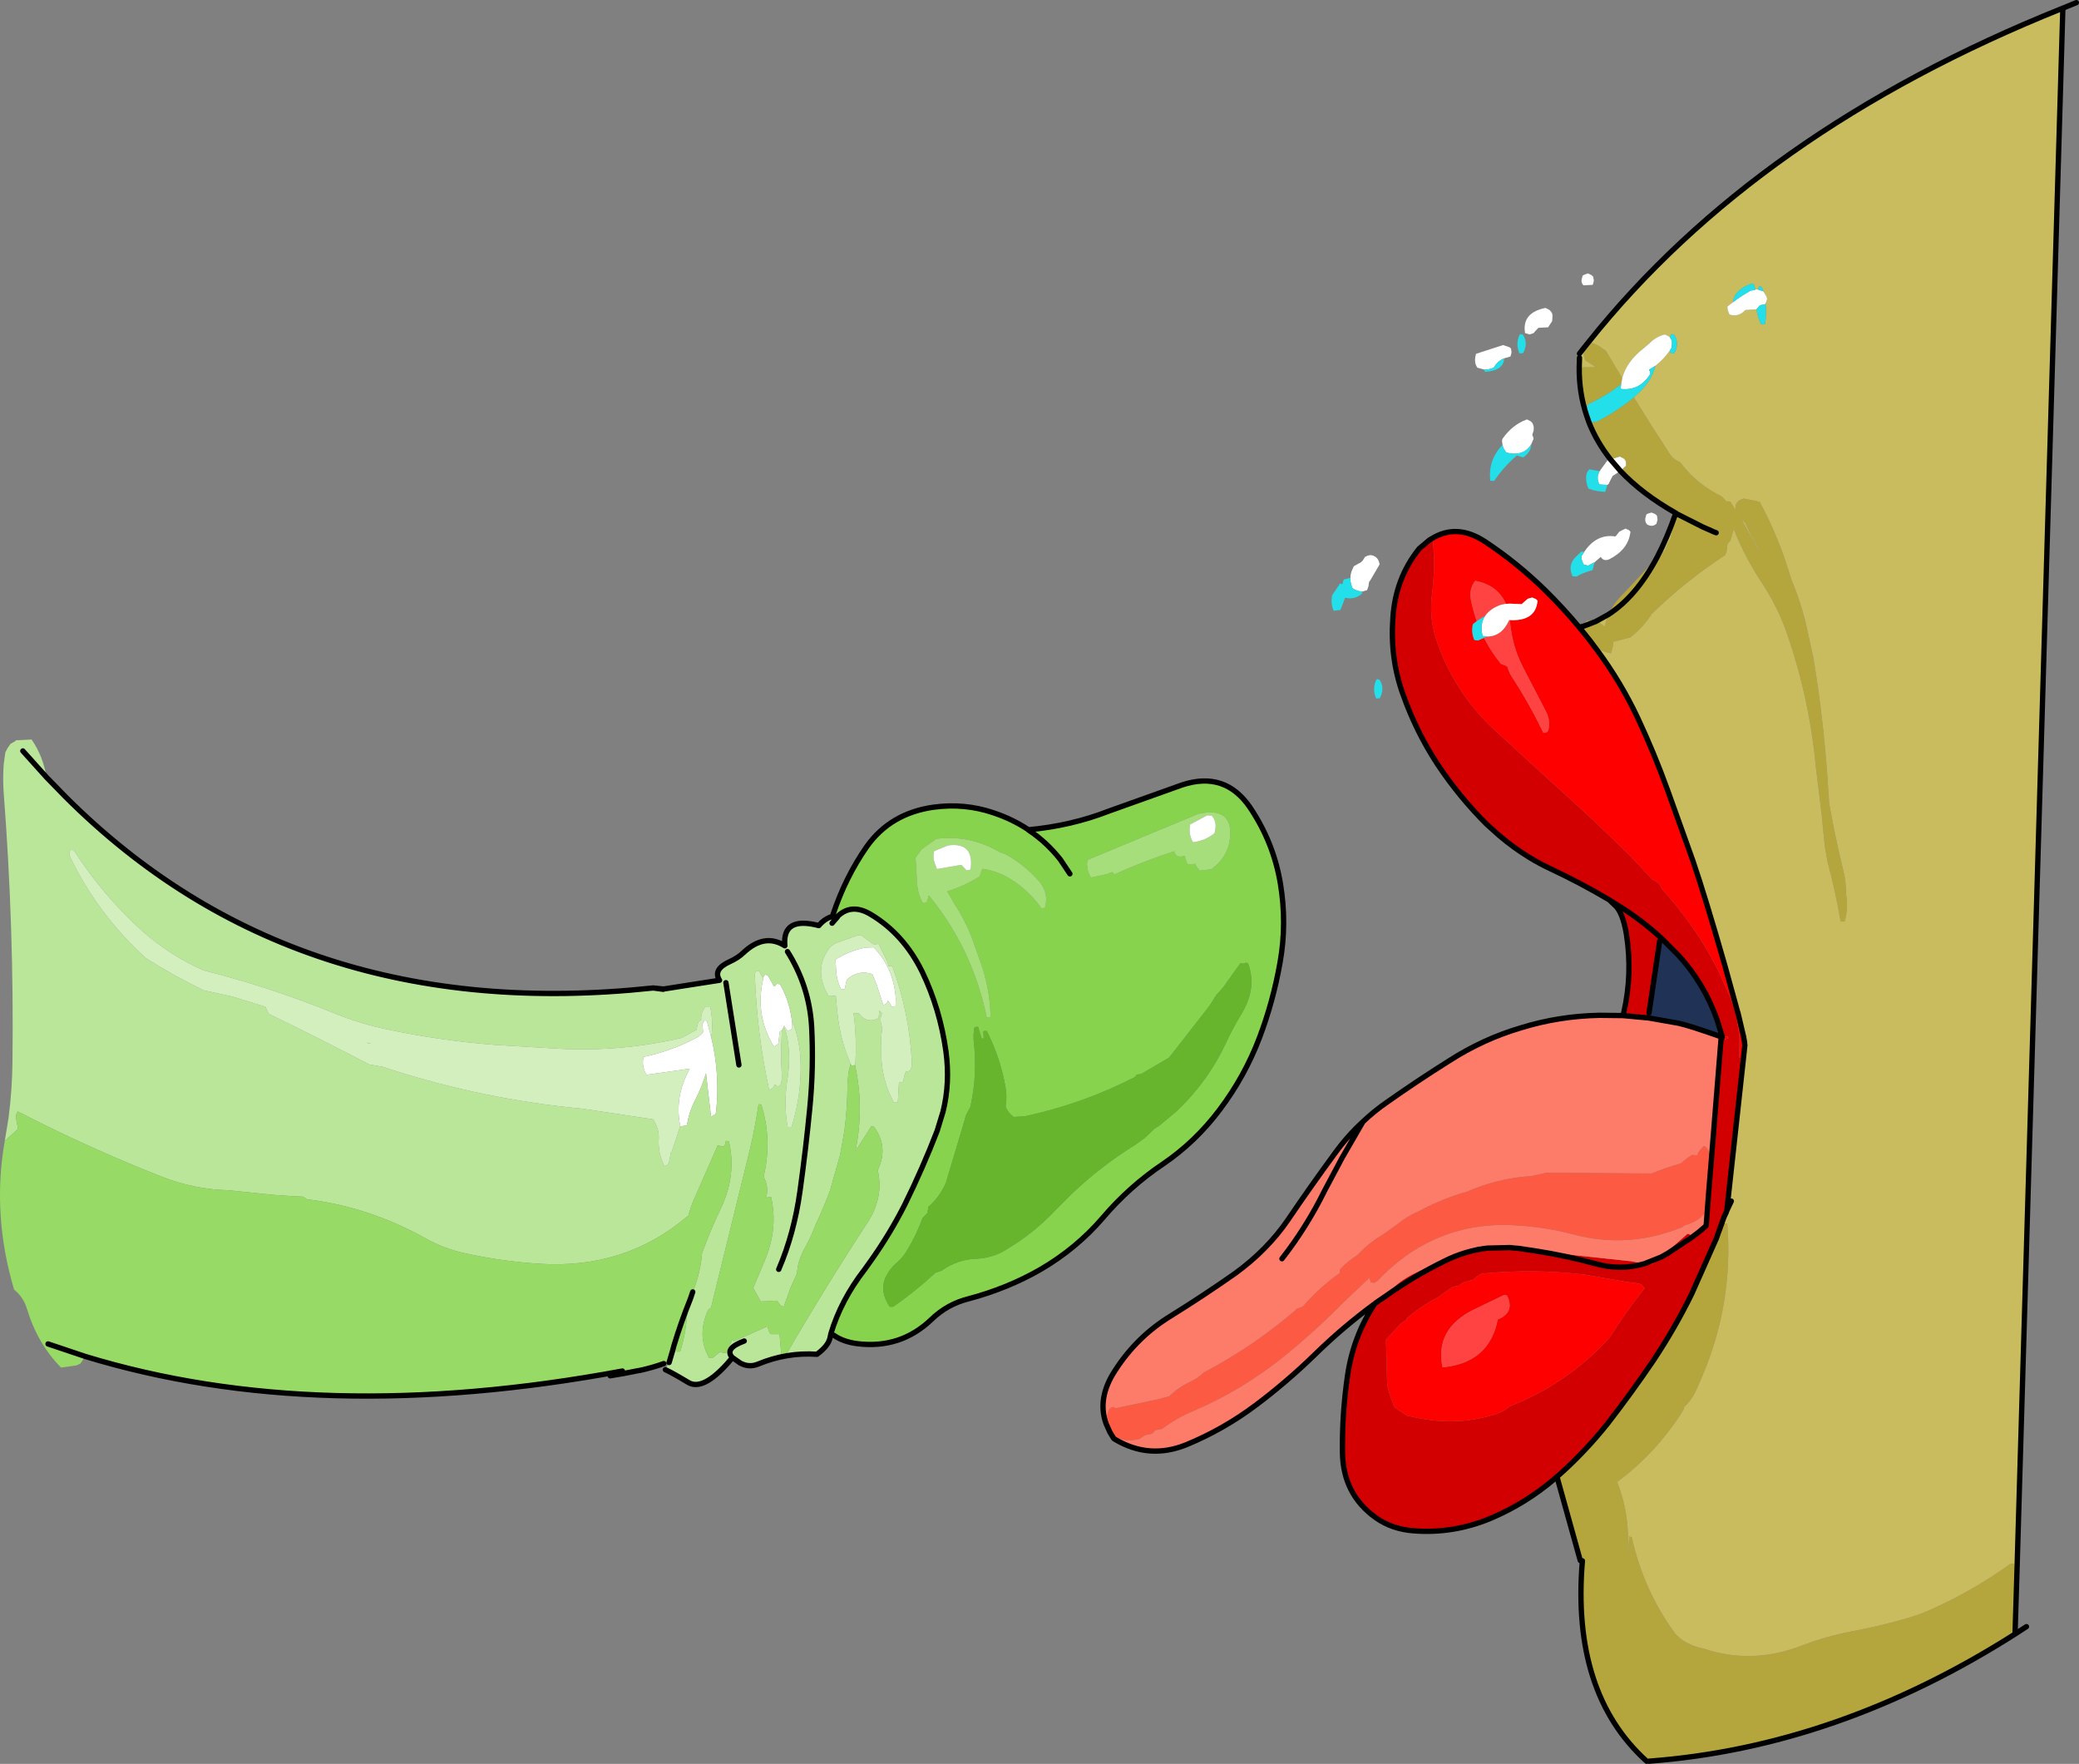 <?xml version="1.0" encoding="UTF-8" standalone="no"?>
<svg xmlns:xlink="http://www.w3.org/1999/xlink" height="332.25px" width="391.65px" xmlns="http://www.w3.org/2000/svg">
  <rect width="100%" height="100%" fill="#808080" stroke="none"/>
  <g transform="matrix(1.0, 0.0, 0.0, 1.0, 184.65, 176.8)">
    <path d="M113.8 -111.35 L113.85 -111.9 114.1 -112.15 114.15 -112.2 114.2 -112.3 114.25 -112.4 114.6 -112.35 Q116.05 -112.1 117.25 -111.15 L117.85 -110.75 120.95 -105.55 120.75 -104.45 Q117.95 -102.2 114.5 -100.65 L114.35 -100.25 Q114.1 -99.35 114.25 -98.5 112.8 -102.8 112.85 -107.6 L116.0 -107.65 114.0 -108.9 113.7 -110.0 113.8 -111.35 114.6 -112.35 113.8 -111.35 M123.15 -101.95 Q126.5 -96.5 130.0 -91.15 130.65 -90.2 131.85 -89.75 134.95 -85.6 139.75 -83.25 L140.65 -82.25 140.75 -82.4 141.35 -82.25 142.25 -80.8 142.3 -81.4 142.35 -81.75 142.55 -82.1 Q143.0 -82.7 143.75 -82.8 L143.75 -82.9 146.1 -82.45 146.85 -82.25 Q150.6 -75.3 152.75 -67.8 154.4 -63.9 155.45 -59.75 L156.95 -52.95 Q159.05 -40.35 159.8 -27.5 L159.95 -25.35 Q161.1 -18.95 162.65 -12.6 163.15 -10.5 163.1 -8.5 163.6 -5.85 162.85 -3.25 L162.75 -3.2 162.1 -3.25 Q161.1 -9.0 159.6 -14.6 L159.1 -17.5 158.55 -23.1 157.45 -32.15 Q156.25 -45.0 152.1 -57.15 150.35 -62.3 147.3 -66.95 144.05 -71.85 141.95 -77.15 L141.35 -75.0 141.1 -74.7 140.8 -74.45 140.6 -72.9 140.35 -72.25 Q132.95 -67.4 126.55 -61.2 125.0 -58.75 122.5 -56.75 L119.25 -55.9 119.2 -55.15 118.85 -53.75 Q117.05 -54.05 116.05 -54.85 115.45 -55.35 115.15 -56.05 L114.9 -56.1 114.1 -56.25 113.7 -57.4 113.7 -57.6 Q113.6 -58.35 113.8 -58.9 L114.25 -59.9 116.0 -59.75 116.35 -59.75 117.7 -58.75 Q117.85 -59.95 118.35 -61.05 119.3 -63.2 121.35 -65.15 L124.9 -68.95 127.45 -71.7 129.0 -73.15 Q129.35 -74.35 130.05 -75.35 130.5 -77.7 131.25 -80.0 L131.25 -80.05 131.55 -80.6 131.05 -80.15 Q124.7 -83.75 120.6 -88.1 L121.65 -89.05 121.65 -89.75 121.5 -90.15 121.2 -90.45 120.5 -90.8 118.75 -90.25 Q116.15 -93.55 114.7 -97.2 L116.2 -97.4 Q119.9 -99.3 123.15 -101.95 M143.7 -78.75 L143.55 -78.75 146.8 -72.95 146.5 -73.7 Q145.15 -76.0 144.1 -78.3 L143.7 -78.75 M138.65 -76.45 Q138.3 -76.6 138.0 -76.7 L137.7 -76.85 136.1 -77.55 131.25 -80.0 136.1 -77.55 137.7 -76.85 138.0 -76.7 Q138.3 -76.6 138.65 -76.45 M113.8 -58.9 L114.6 -59.2 116.0 -59.75 114.6 -59.2 113.8 -58.9 M114.9 -56.1 L113.7 -57.6 114.9 -56.1 M118.35 -61.05 Q123.55 -64.4 127.45 -71.7 123.55 -64.4 118.35 -61.05 M140.2 53.7 L140.25 53.6 140.75 53.75 Q141.9 68.55 136.05 82.4 L134.8 85.25 Q134.0 86.95 132.6 88.25 L132.55 88.6 132.35 89.0 Q127.25 97.0 120.0 102.35 122.45 108.6 122.0 115.6 L122.1 115.6 122.25 112.6 122.75 112.75 Q124.95 122.75 130.95 130.95 L131.95 131.9 Q133.95 133.3 136.35 133.75 145.4 136.8 154.85 133.15 159.4 131.4 164.15 130.5 168.95 129.6 173.6 128.3 177.0 127.4 180.15 125.9 187.6 122.45 194.1 117.75 L194.25 117.7 194.75 117.75 Q195.1 118.8 195.05 119.7 L195.3 119.7 194.95 131.0 Q161.45 152.3 125.95 154.95 L125.55 154.95 Q111.35 142.1 113.45 117.2 L113.05 117.15 108.65 101.35 108.8 101.25 Q113.9 96.75 118.2 91.35 122.7 85.55 126.8 79.5 130.95 73.25 134.05 66.9 L138.7 56.45 138.75 56.35 139.25 55.75 139.7 55.1 140.2 53.7" fill="#b4a53d" fill-rule="evenodd" stroke="none"/>
    <path d="M114.6 -112.35 Q146.35 -152.15 203.8 -175.2 L203.95 -175.0 195.3 119.7 195.05 119.7 Q195.1 118.8 194.75 117.75 L194.25 117.7 194.1 117.75 Q187.6 122.45 180.15 125.9 177.0 127.4 173.6 128.3 168.95 129.6 164.15 130.5 159.4 131.4 154.85 133.15 145.4 136.8 136.35 133.75 133.95 133.3 131.95 131.9 L130.95 130.95 Q124.95 122.75 122.75 112.75 L122.25 112.6 122.1 115.6 122.0 115.6 Q122.45 108.6 120.0 102.35 127.25 97.0 132.35 89.0 L132.55 88.6 132.6 88.25 Q134.0 86.95 134.8 85.25 L136.05 82.4 Q141.9 68.55 140.75 53.75 L140.25 53.6 140.2 53.7 140.15 52.4 140.55 51.55 140.65 51.25 143.8 22.45 144.05 20.1 144.0 19.7 144.0 19.55 143.8 18.4 143.75 18.2 142.75 13.95 142.7 13.85 140.25 4.95 Q136.6 -7.8 134.25 -14.7 L129.5 -27.95 Q126.95 -35.0 123.85 -41.6 120.75 -48.2 116.25 -54.3 L116.05 -54.85 Q117.05 -54.05 118.85 -53.75 L119.2 -55.15 119.25 -55.9 122.5 -56.75 Q125.0 -58.75 126.55 -61.2 132.95 -67.4 140.35 -72.25 L140.6 -72.9 140.8 -74.45 141.1 -74.7 141.35 -75.0 141.95 -77.15 Q144.05 -71.85 147.3 -66.95 150.35 -62.3 152.1 -57.15 156.25 -45.0 157.45 -32.15 L158.55 -23.1 159.1 -17.5 159.6 -14.6 Q161.1 -9.0 162.1 -3.25 L162.75 -3.2 162.85 -3.25 Q163.6 -5.85 163.1 -8.5 163.15 -10.5 162.65 -12.6 161.1 -18.95 159.95 -25.35 L159.8 -27.5 Q159.05 -40.35 156.95 -52.95 L155.45 -59.75 Q154.4 -63.9 152.75 -67.8 150.6 -75.3 146.85 -82.25 L146.1 -82.45 143.75 -82.9 143.75 -82.8 Q143.0 -82.7 142.55 -82.1 L142.35 -81.75 142.3 -81.4 142.25 -80.8 141.35 -82.25 140.75 -82.4 140.65 -82.25 139.75 -83.25 Q134.95 -85.6 131.85 -89.75 130.65 -90.2 130.0 -91.15 126.5 -96.5 123.15 -101.95 L123.5 -102.3 Q126.5 -104.85 127.2 -107.9 128.75 -109.1 129.9 -110.75 L130.1 -110.25 130.7 -110.25 130.85 -110.4 131.0 -110.75 Q131.65 -112.35 130.75 -113.75 L130.25 -113.9 130.05 -113.6 129.95 -113.25 129.7 -113.45 129.0 -113.8 Q127.35 -113.45 126.0 -112.05 L125.0 -111.2 Q121.75 -108.7 120.95 -105.55 L117.85 -110.75 117.25 -111.15 Q116.05 -112.1 114.6 -112.35 M141.5 49.45 L140.65 51.25 141.5 49.45 M112.9 -110.2 L113.8 -111.35 113.7 -110.0 114.0 -108.9 116.0 -107.65 112.85 -107.6 112.9 -109.4 112.9 -110.2 M141.8 -119.85 L140.75 -119.05 140.85 -118.3 141.15 -117.55 Q142.85 -117.0 144.15 -118.4 L146.25 -118.55 Q146.45 -117.1 147.1 -115.75 L147.75 -115.7 147.85 -115.75 147.9 -116.0 Q148.15 -117.85 147.95 -119.65 L148.0 -119.8 148.15 -120.15 148.25 -120.55 148.15 -120.9 147.55 -121.9 147.25 -122.75 146.75 -122.9 146.6 -122.45 146.55 -122.25 146.05 -122.3 145.75 -123.25 145.25 -123.4 145.1 -123.3 Q142.05 -122.15 141.8 -119.85 M116.0 -59.75 L118.35 -61.05 Q117.85 -59.95 117.7 -58.75 L116.35 -59.75 116.0 -59.75 M127.45 -71.7 Q129.4 -75.4 131.05 -80.15 L131.55 -80.6 131.25 -80.05 131.25 -80.0 131.05 -80.15 131.25 -80.0 Q130.5 -77.7 130.05 -75.35 129.35 -74.35 129.0 -73.15 L127.45 -71.7 M143.7 -78.75 L144.1 -78.3 Q145.15 -76.0 146.5 -73.7 L146.8 -72.95 143.55 -78.75 143.7 -78.75" fill="#c9bc5f" fill-rule="evenodd" stroke="none"/>
    <path d="M143.8 22.45 L140.65 51.25 140.55 51.55 140.15 52.4 139.65 53.75 139.2 55.0 139.2 55.05 139.15 55.15 138.7 56.45 134.05 66.9 Q130.95 73.25 126.8 79.5 122.7 85.55 118.2 91.35 113.9 96.75 108.8 101.25 L108.65 101.35 108.1 101.85 Q102.8 106.35 96.4 109.1 89.25 112.15 81.65 111.55 77.6 111.25 74.55 109.1 68.35 104.7 68.25 96.8 68.15 89.6 69.2 82.35 70.25 75.0 74.3 68.8 L74.55 68.6 75.2 68.15 75.55 68.65 76.45 67.3 Q81.65 63.6 87.35 60.8 91.3 58.8 95.55 58.3 91.3 58.8 87.35 60.8 81.65 63.6 76.45 67.3 78.45 64.65 82.15 62.9 88.05 60.05 94.0 57.95 L94.1 58.25 95.55 58.3 104.75 58.85 122.35 60.75 122.4 60.75 122.5 60.75 125.1 61.25 126.6 61.35 128.25 60.0 129.5 59.3 133.95 56.35 129.5 59.3 128.25 60.0 133.25 55.6 133.75 55.75 133.95 56.35 134.0 56.5 134.1 56.25 134.25 56.15 135.0 55.85 135.2 55.5 135.35 55.3 136.75 54.1 136.8 53.65 136.75 54.1 135.35 55.3 135.6 54.75 136.8 53.65 137.25 47.65 137.35 47.6 137.6 46.85 Q137.95 45.75 137.55 44.75 L137.6 44.5 Q138.0 42.95 137.75 41.6 L139.55 19.15 140.95 18.8 140.9 18.45 139.8 18.55 139.65 18.0 138.8 15.25 Q136.4 8.45 131.5 3.1 L128.45 0.05 128.0 0.5 126.0 14.0 125.95 14.95 121.1 14.5 121.25 13.9 Q122.9 6.65 121.75 -0.75 121.05 -5.1 119.45 -6.4 L118.5 -7.3 Q113.0 -10.55 107.45 -13.15 105.4 -14.1 103.45 -15.3 100.5 -17.1 97.8 -19.4 L95.4 -21.55 Q90.2 -26.75 86.15 -32.85 82.15 -38.95 79.65 -46.0 77.2 -52.8 77.75 -60.35 78.2 -67.85 82.7 -73.45 L84.65 -75.1 84.75 -75.4 85.0 -75.3 84.65 -75.1 85.0 -75.3 85.25 -75.25 Q85.8 -70.1 85.1 -64.7 84.6 -60.7 85.75 -56.9 88.9 -46.8 96.8 -39.4 L107.6 -29.5 Q115.3 -22.65 122.65 -15.4 L126.6 -11.15 Q128.0 -10.6 128.5 -9.25 134.65 -2.55 138.85 5.65 L141.4 11.25 142.3 13.95 143.05 18.35 143.0 22.35 143.8 22.45 M118.5 -7.3 L119.6 -6.6 120.25 -6.2 Q124.7 -3.45 128.45 0.05 124.7 -3.45 120.25 -6.2 L119.6 -6.6 118.5 -7.3 M140.2 53.7 L139.7 55.1 139.25 55.75 138.75 56.35 138.7 56.45 139.15 55.15 139.2 55.05 139.2 55.0 139.65 53.75 140.15 52.4 140.2 53.7 M104.75 58.85 Q110.5 59.75 116.15 61.3 120.55 62.5 124.9 61.3 L125.1 61.25 124.9 61.3 Q120.55 62.5 116.15 61.3 110.5 59.75 104.75 58.85 M90.35 65.25 L90.25 65.35 89.0 65.6 86.1 67.65 Q83.0 69.25 80.45 71.45 L80.4 71.5 80.25 71.85 79.3 72.45 76.45 75.55 76.65 83.35 Q76.7 84.65 77.2 86.0 L78.0 88.25 80.1 89.65 80.35 89.85 82.25 90.25 Q90.1 91.9 97.3 89.5 98.7 89.05 99.75 88.1 110.75 83.8 118.6 75.1 121.65 70.25 125.25 65.75 L125.1 65.75 124.75 65.35 124.5 65.1 123.55 64.9 121.95 64.7 113.95 63.3 Q104.35 62.15 94.5 63.1 L93.95 63.45 93.25 63.9 92.85 64.25 91.25 64.7 90.65 65.0 90.35 65.25" fill="#d20000" fill-rule="evenodd" stroke="none"/>
    <path d="M116.25 -54.3 Q120.75 -48.2 123.85 -41.6 126.95 -35.0 129.5 -27.95 L134.25 -14.7 Q136.6 -7.8 140.25 4.95 L142.7 13.85 142.75 13.95 143.75 18.2 143.8 18.4 144.0 19.55 144.0 19.7 144.05 20.1 143.8 22.45 143.0 22.35 143.05 18.35 142.3 13.95 141.4 11.25 138.85 5.65 Q134.65 -2.55 128.5 -9.25 128.0 -10.6 126.6 -11.15 L122.65 -15.4 Q115.3 -22.65 107.6 -29.5 L96.8 -39.4 Q88.9 -46.8 85.75 -56.9 84.6 -60.7 85.1 -64.7 85.8 -70.1 85.25 -75.25 L85.0 -75.3 Q89.8 -78.3 95.15 -74.75 101.2 -70.75 106.5 -65.55 109.8 -62.3 112.85 -58.65 L113.7 -57.6 113.7 -57.4 114.1 -56.25 114.9 -56.1 116.25 -54.3 M99.05 -63.05 Q97.5 -66.6 93.25 -67.4 92.05 -65.85 92.45 -63.8 92.85 -61.75 93.55 -59.8 L92.85 -59.25 92.75 -58.9 Q92.55 -57.45 93.1 -56.25 L93.75 -56.15 94.9 -56.65 Q96.2 -54.1 98.1 -51.75 L99.05 -51.4 99.35 -51.15 Q99.6 -50.2 100.1 -49.4 103.5 -44.2 106.1 -38.75 L106.7 -38.85 107.0 -39.15 Q107.5 -41.0 106.6 -42.75 L102.35 -50.95 Q100.25 -54.9 99.8 -59.75 L99.8 -60.0 Q104.65 -59.75 105.0 -63.65 L104.7 -63.95 104.0 -64.25 103.4 -64.1 103.15 -64.0 102.9 -63.8 102.0 -63.0 99.75 -63.1 99.05 -63.05 M139.8 18.55 L140.9 18.45 140.95 18.8 139.55 19.15 139.8 18.55 M135.35 55.3 L135.2 55.5 135.0 55.85 134.25 56.15 134.1 56.25 134.0 56.5 133.95 56.35 135.35 55.3 M128.25 60.0 L126.6 61.35 125.1 61.25 128.25 60.0 M76.45 67.3 L75.55 68.65 75.2 68.15 75.35 68.05 76.45 67.3 M90.35 65.25 L90.65 65.0 91.25 64.7 92.85 64.25 93.25 63.9 93.95 63.45 94.5 63.1 Q104.35 62.15 113.95 63.3 L121.95 64.7 123.55 64.9 124.5 65.1 124.75 65.35 125.1 65.75 125.25 65.75 Q121.65 70.25 118.6 75.1 110.75 83.8 99.75 88.1 98.7 89.05 97.3 89.5 90.1 91.9 82.25 90.25 L80.35 89.85 80.1 89.65 78.0 88.25 77.2 86.0 Q76.7 84.65 76.65 83.35 L76.45 75.55 79.3 72.45 80.25 71.85 80.4 71.5 80.45 71.45 Q83.0 69.25 86.1 67.65 L89.0 65.6 90.25 65.35 90.35 65.25 M99.25 67.25 L98.75 67.1 92.95 69.9 Q85.6 73.55 87.1 80.75 95.9 79.95 97.5 71.75 100.8 70.4 99.25 67.25" fill="#ff0000" fill-rule="evenodd" stroke="none"/>
    <path d="M99.05 -63.05 L98.15 -62.9 Q96.05 -62.15 95.15 -60.8 L93.55 -59.8 Q92.85 -61.75 92.45 -63.8 92.05 -65.85 93.25 -67.4 97.5 -66.6 99.05 -63.05 M95.55 -56.9 Q98.3 -56.95 99.65 -60.0 L99.8 -60.0 99.8 -59.75 Q100.25 -54.9 102.35 -50.95 L106.6 -42.75 Q107.5 -41.0 107.0 -39.15 L106.7 -38.85 106.1 -38.75 Q103.5 -44.2 100.1 -49.4 99.6 -50.2 99.35 -51.15 L99.05 -51.4 98.1 -51.75 Q96.2 -54.1 94.9 -56.65 L95.55 -56.9 M99.25 67.25 Q100.8 70.4 97.5 71.75 95.9 79.95 87.1 80.75 85.6 73.55 92.95 69.9 L98.75 67.1 99.25 67.25" fill="#ff4242" fill-rule="evenodd" stroke="none"/>
    <path d="M128.45 0.05 L131.5 3.1 Q136.4 8.45 138.8 15.25 L139.65 18.0 139.6 18.5 Q133.5 16.35 131.6 15.95 L125.95 14.95 126.0 14.0 128.0 0.5 128.45 0.05" fill="#203357" fill-rule="evenodd" stroke="none"/>
    <path d="M125.95 14.95 L131.6 15.95 Q133.5 16.35 139.6 18.5 L139.55 19.15 137.75 41.6 Q137.5 40.35 136.75 39.25 L136.25 39.1 135.9 39.55 Q135.3 40.05 135.1 40.85 L134.85 40.8 134.1 40.75 Q133.0 41.45 132.0 42.35 129.15 43.15 126.5 44.25 L106.75 44.1 103.75 44.75 103.0 44.8 Q97.1 45.3 91.65 47.7 L90.25 48.1 Q86.25 49.4 82.65 51.35 80.45 52.3 78.6 53.8 L75.9 55.75 Q73.15 57.35 71.1 59.6 69.25 60.75 67.85 62.25 L67.75 62.6 67.75 63.0 Q63.85 65.75 60.75 69.35 L59.6 69.75 59.35 70.05 Q51.35 76.9 42.1 81.75 41.0 82.85 39.55 83.5 37.3 84.55 35.65 86.2 L33.65 86.75 25.4 88.5 25.25 88.25 24.65 88.35 24.35 88.6 24.05 89.4 Q23.65 90.4 23.75 91.45 21.95 86.6 25.45 81.3 29.55 74.95 35.95 71.05 42.15 67.2 48.05 63.05 54.1 58.65 58.0 52.95 62.3 46.6 66.75 40.55 69.15 37.2 72.1 34.5 74.15 32.55 76.45 30.95 82.25 26.85 88.3 23.05 94.75 18.9 101.9 16.8 109.0 14.6 116.65 14.45 L121.1 14.5 125.95 14.95 M137.25 47.65 L136.8 53.65 135.6 54.75 135.35 55.3 133.95 56.35 133.75 55.75 133.25 55.6 128.25 60.0 125.1 61.25 122.5 60.75 122.4 60.75 122.35 60.75 104.75 58.85 95.55 58.3 99.8 58.2 100.75 58.3 101.45 58.35 103.1 58.6 104.75 58.85 103.1 58.6 101.45 58.35 100.75 58.3 99.8 58.2 95.55 58.3 94.1 58.25 94.0 57.95 Q88.05 60.05 82.15 62.9 78.45 64.65 76.45 67.3 L75.35 68.05 75.2 68.15 74.55 68.6 74.3 68.8 Q68.3 73.2 62.95 78.45 57.7 83.55 51.9 87.9 45.75 92.5 38.8 95.35 31.85 98.15 25.45 94.35 L25.2 94.2 25.1 94.05 24.45 93.0 Q26.6 95.1 30.0 94.25 L31.0 93.55 32.35 93.25 32.6 93.0 33.0 92.6 34.25 92.35 Q37.0 90.3 40.1 89.0 49.25 85.1 57.1 78.8 63.05 74.0 68.4 68.55 L73.3 63.9 73.6 64.75 74.25 64.85 74.9 64.4 Q77.3 61.85 80.2 59.75 88.9 53.6 99.75 53.95 106.05 54.2 111.9 55.75 122.15 58.45 132.25 54.35 132.55 54.05 132.9 53.95 138.1 52.35 136.8 47.9 L137.25 47.65 M56.85 60.3 Q61.5 54.35 64.9 47.45 L68.2 41.25 72.1 34.5 68.2 41.25 64.9 47.45 Q61.5 54.35 56.85 60.3" fill="#fc7b69" fill-rule="evenodd" stroke="none"/>
    <path d="M137.75 41.6 Q138.0 42.95 137.6 44.5 L137.55 44.75 Q137.95 45.75 137.6 46.85 L137.35 47.6 137.25 47.65 137.75 41.6 137.25 47.65 136.8 47.9 Q138.1 52.35 132.9 53.95 132.55 54.05 132.25 54.35 122.15 58.45 111.9 55.75 106.05 54.2 99.75 53.95 88.9 53.6 80.2 59.75 77.3 61.85 74.9 64.4 L74.25 64.85 73.6 64.75 73.3 63.9 68.4 68.55 Q63.05 74.0 57.1 78.8 49.25 85.1 40.1 89.0 37.0 90.3 34.25 92.35 L33.0 92.6 32.6 93.0 32.35 93.25 31.0 93.55 30.0 94.25 Q26.6 95.1 24.45 93.0 L23.75 91.45 24.45 93.0 23.85 92.35 23.75 91.45 Q23.65 90.4 24.05 89.4 L24.35 88.6 24.65 88.35 25.25 88.25 25.4 88.5 33.65 86.75 35.65 86.2 Q37.3 84.55 39.55 83.5 41.0 82.85 42.1 81.75 51.35 76.9 59.35 70.05 L59.6 69.75 60.75 69.35 Q63.85 65.75 67.75 63.0 L67.75 62.6 67.85 62.25 Q69.25 60.75 71.1 59.6 73.15 57.35 75.9 55.75 L78.6 53.8 Q80.45 52.3 82.65 51.35 86.25 49.4 90.25 48.1 L91.65 47.7 Q97.1 45.3 103.0 44.8 L103.75 44.75 106.75 44.1 126.5 44.25 Q129.15 43.15 132.0 42.35 133.0 41.45 134.1 40.75 L134.85 40.8 135.1 40.85 Q135.3 40.05 135.9 39.55 L136.25 39.1 136.75 39.25 Q137.5 40.35 137.75 41.6" fill="#fc5a43" fill-rule="evenodd" stroke="none"/>
    <path d="M-27.75 -4.45 Q-25.4 -11.55 -21.35 -17.35 -16.9 -23.6 -8.8 -24.75 -2.95 -25.55 2.5 -23.7 6.1 -22.5 9.1 -20.5 17.15 -21.25 24.2 -24.0 L38.05 -28.95 Q46.1 -31.6 50.8 -24.75 55.25 -18.15 56.55 -10.4 57.8 -2.9 56.5 4.45 55.2 11.85 52.6 18.7 49.85 25.95 45.1 32.25 40.55 38.3 34.45 42.45 28.1 46.7 23.05 52.65 18.15 58.35 11.4 62.3 5.15 65.9 -2.2 67.85 -6.2 68.85 -9.2 71.75 -15.0 77.3 -23.15 76.3 -25.85 75.95 -27.6 74.7 L-28.15 74.55 -28.15 74.5 Q-26.25 68.1 -21.75 62.3 L-20.5 60.55 Q-16.9 55.45 -14.2 50.1 -10.8 43.2 -8.1 36.2 L-7.0 32.6 Q-5.65 27.15 -6.45 21.25 -7.55 13.3 -10.9 6.3 -14.4 -0.85 -20.6 -4.55 -24.25 -6.75 -26.9 -4.15 L-26.9 -4.05 -27.75 -4.45 M9.1 -20.5 L9.1 -20.45 9.1 -20.5 M4.85 -15.85 L3.75 -16.25 Q-1.95 -19.6 -8.25 -18.8 L-11.0 -16.85 -12.2 -15.2 -12.15 -14.85 -11.85 -9.95 Q-11.65 -8.2 -10.8 -6.7 L-10.2 -6.75 -10.05 -6.95 -9.8 -7.7 -9.7 -8.1 -9.65 -8.1 -9.6 -8.05 Q-1.4 2.0 1.25 14.9 L1.85 14.8 1.95 14.65 Q1.85 9.95 0.4 5.4 L-1.55 -0.1 Q-2.9 -3.6 -4.9 -6.6 L-6.2 -8.9 Q-3.0 -9.9 -0.1 -11.7 L0.25 -12.8 0.45 -13.15 Q3.35 -12.7 5.75 -11.2 9.15 -9.1 11.55 -5.7 L12.15 -5.8 12.25 -5.95 Q12.95 -8.75 11.0 -10.9 8.35 -13.9 4.85 -15.85 M16.9 -12.2 L15.1 -14.9 Q12.5 -18.2 9.1 -20.45 12.5 -18.2 15.1 -14.9 L16.9 -12.2 M39.15 -14.0 L40.3 -14.05 40.55 -14.1 40.6 -13.85 40.85 -13.45 41.1 -13.15 41.35 -12.8 43.5 -13.05 43.6 -13.1 Q46.8 -15.45 47.1 -19.25 47.5 -24.9 41.05 -23.5 L40.75 -23.35 20.3 -14.85 Q20.05 -14.3 20.15 -13.7 20.2 -12.95 20.5 -12.2 L20.85 -11.5 23.7 -12.1 24.9 -12.55 25.0 -12.45 25.3 -12.1 Q31.05 -14.7 36.55 -16.45 36.8 -15.05 38.6 -15.6 L38.6 -15.45 38.65 -15.1 38.8 -14.7 38.9 -14.35 39.15 -14.0 M50.45 4.6 L49.9 4.55 49.85 4.7 48.95 4.7 48.9 4.8 45.8 9.15 44.5 10.6 44.4 10.75 43.2 12.65 35.6 22.4 35.45 22.5 30.4 25.45 29.45 25.65 29.25 25.95 29.1 26.1 Q19.35 31.1 8.5 33.45 L6.3 33.6 5.7 33.05 Q5.1 32.45 4.8 31.65 5.1 29.75 4.75 27.85 3.85 22.8 1.65 18.25 L1.25 17.4 0.75 17.4 0.6 17.5 0.65 18.7 0.65 18.8 0.3 18.85 -0.4 16.6 -0.9 16.65 -1.1 16.8 Q-1.35 18.15 -1.2 19.5 -0.5 25.65 -1.85 31.7 L-2.7 33.3 -2.85 33.9 -6.45 45.95 Q-7.6 48.65 -9.75 50.5 L-9.8 50.85 -9.95 51.7 -10.85 52.6 Q-12.0 55.8 -13.85 58.85 -14.55 60.0 -15.5 60.85 -16.65 61.8 -17.3 62.85 L-17.9 63.95 Q-18.95 66.5 -17.05 69.35 L-16.4 69.35 Q-12.25 66.5 -8.45 62.95 L-7.25 62.55 Q-4.25 60.4 -0.6 60.3 2.05 60.15 4.3 58.95 L5.6 58.15 6.95 57.3 Q10.75 54.75 13.95 51.4 L17.45 47.9 Q22.85 42.8 29.2 38.85 L30.95 37.6 32.8 35.85 33.85 35.15 36.8 32.7 Q42.95 26.95 46.4 19.45 47.7 16.7 49.25 14.15 52.2 9.3 50.45 4.6" fill="#87d34e" fill-rule="evenodd" stroke="none"/>
    <path d="M4.85 -15.85 Q8.35 -13.9 11.0 -10.9 12.95 -8.75 12.25 -5.95 L12.15 -5.8 11.55 -5.7 Q9.15 -9.1 5.75 -11.2 3.35 -12.7 0.45 -13.15 L0.25 -12.8 -0.1 -11.7 Q-3.0 -9.9 -6.2 -8.9 L-4.9 -6.6 Q-2.9 -3.6 -1.55 -0.1 L0.4 5.4 Q1.85 9.95 1.95 14.65 L1.85 14.8 1.25 14.9 Q-1.4 2.0 -9.6 -8.05 L-9.65 -8.1 -9.7 -8.1 -9.8 -7.7 -10.05 -6.95 -10.2 -6.75 -10.8 -6.7 Q-11.65 -8.2 -11.85 -9.95 L-12.15 -14.85 -12.2 -15.2 -11.0 -16.85 -8.25 -18.8 Q-1.95 -19.6 3.75 -16.25 L4.85 -15.85 M39.55 -21.5 L39.45 -20.7 Q39.4 -19.3 40.1 -18.15 42.45 -18.45 44.15 -19.85 L44.3 -20.65 Q44.55 -22.1 43.6 -23.2 L42.6 -23.2 42.55 -23.1 39.55 -21.5 M39.15 -14.0 L38.9 -14.35 38.8 -14.7 38.65 -15.1 38.6 -15.45 38.6 -15.6 Q36.8 -15.05 36.55 -16.45 31.05 -14.7 25.3 -12.1 L25.0 -12.45 24.9 -12.55 23.7 -12.1 20.85 -11.5 20.5 -12.2 Q20.2 -12.95 20.15 -13.7 20.05 -14.3 20.3 -14.85 L40.75 -23.35 41.05 -23.5 Q47.5 -24.9 47.1 -19.25 46.8 -15.45 43.6 -13.1 L43.5 -13.05 41.35 -12.8 41.1 -13.15 40.85 -13.45 40.6 -13.85 40.55 -14.1 40.3 -14.05 39.15 -14.0 M-8.4 -13.8 L-8.15 -13.1 -3.55 -13.9 -2.85 -13.15 -2.55 -12.85 -1.95 -12.95 Q-1.85 -12.95 -1.85 -13.1 L-1.75 -13.45 Q-1.3 -18.2 -6.05 -17.55 L-7.8 -16.85 -8.7 -16.45 Q-9.0 -15.1 -8.4 -13.8" fill="#a5de7a" fill-rule="evenodd" stroke="none"/>
    <path d="M113.5 -124.9 L113.9 -125.1 114.5 -125.3 115.2 -124.95 115.5 -124.65 115.6 -123.9 115.4 -123.15 113.65 -123.05 Q113.2 -123.5 113.3 -124.15 L113.5 -124.9 M94.9 -107.2 L93.65 -107.55 Q93.1 -108.35 93.25 -109.4 L93.4 -110.15 98.5 -111.8 99.7 -111.4 100.0 -111.15 100.1 -110.4 99.9 -109.65 98.7 -109.3 Q97.45 -108.8 96.75 -107.55 95.85 -107.15 94.9 -107.2 M107.2 -118.45 L107.5 -118.15 Q107.9 -117.7 107.8 -117.05 L107.75 -116.3 107.25 -115.55 107.0 -115.15 105.15 -115.05 104.55 -114.4 104.25 -114.05 103.5 -113.8 102.65 -114.05 Q102.0 -117.9 106.5 -118.8 L107.2 -118.45 M120.95 -105.55 Q121.75 -108.7 125.0 -111.2 L126.0 -112.05 Q127.35 -113.45 129.0 -113.8 L129.7 -113.45 129.95 -113.25 130.0 -113.15 Q130.4 -112.65 130.3 -112.05 L130.25 -111.3 129.9 -110.75 Q128.75 -109.1 127.2 -107.9 L126.0 -107.15 126.2 -106.75 126.25 -106.4 Q124.25 -103.1 120.65 -103.55 L120.75 -104.45 120.95 -105.55 M146.25 -118.55 L144.15 -118.4 Q142.85 -117.0 141.15 -117.55 L140.85 -118.3 140.75 -119.05 141.8 -119.85 Q143.4 -121.1 145.15 -122.05 L146.0 -122.2 146.0 -122.3 146.05 -122.3 146.55 -122.25 147.55 -121.9 148.15 -120.9 148.25 -120.55 148.15 -120.15 148.0 -119.8 147.95 -119.65 147.9 -119.55 Q147.75 -119.45 147.65 -119.45 L146.9 -119.3 146.55 -118.9 146.25 -118.55 M69.75 -67.95 Q69.75 -68.7 70.05 -69.4 L70.4 -70.15 71.75 -70.9 72.05 -71.2 72.5 -71.9 72.9 -72.1 73.5 -72.25 Q74.8 -72.1 75.15 -70.9 L75.25 -70.5 73.5 -67.5 73.25 -67.15 73.15 -66.4 72.9 -65.65 72.1 -65.4 Q71.1 -65.35 70.15 -66.0 69.7 -67.0 69.75 -67.95 M39.55 -21.5 L42.55 -23.1 42.6 -23.2 43.6 -23.2 Q44.55 -22.1 44.3 -20.65 L44.15 -19.85 Q42.45 -18.45 40.1 -18.15 39.4 -19.3 39.45 -20.7 L39.55 -21.5 M120.6 -88.1 L119.15 -87.15 118.75 -86.4 118.4 -85.65 118.15 -85.45 116.65 -85.55 Q116.0 -86.85 116.7 -88.05 L117.2 -88.75 118.15 -90.05 118.75 -90.25 120.5 -90.8 121.2 -90.45 121.5 -90.15 121.65 -89.75 121.65 -89.05 120.6 -88.1 118.75 -90.25 120.6 -88.1 M125.5 -79.9 L125.9 -80.1 126.5 -80.25 127.2 -79.95 127.5 -79.65 127.6 -78.9 127.4 -78.15 Q126.65 -77.45 125.65 -78.0 125.2 -78.5 125.3 -79.15 L125.5 -79.9 M113.8 -72.85 Q116.1 -76.3 119.65 -75.75 L119.85 -75.95 120.4 -76.65 121.5 -77.2 121.5 -77.25 122.2 -76.95 122.5 -76.65 Q122.15 -73.35 118.6 -71.5 117.5 -70.95 116.9 -71.9 L115.75 -70.9 114.5 -70.25 113.65 -70.5 113.35 -71.3 113.25 -72.0 113.8 -72.85 M98.4 -93.0 L98.3 -93.8 98.4 -94.15 Q100.25 -96.8 103.0 -97.8 L103.7 -97.45 104.0 -97.15 Q104.4 -96.5 104.25 -95.65 L104.0 -94.9 104.15 -94.55 104.25 -94.15 103.8 -93.1 Q102.35 -90.75 99.15 -91.55 98.55 -92.2 98.4 -93.0 M95.15 -60.8 Q96.05 -62.15 98.15 -62.9 L99.05 -63.05 99.75 -63.1 102.0 -63.0 102.9 -63.8 103.15 -64.0 103.4 -64.1 104.0 -64.25 104.7 -63.95 105.0 -63.65 Q104.65 -59.75 99.8 -60.0 L99.65 -60.0 Q98.3 -56.95 95.55 -56.9 L94.65 -57.0 Q94.1 -59.3 95.15 -60.8 M-50.65 18.65 Q-49.0 25.55 -49.75 32.65 L-49.85 33.05 -50.7 33.55 -51.65 25.35 -51.85 25.95 Q-52.55 28.2 -53.65 30.3 -54.85 32.6 -55.25 35.2 L-56.5 35.35 -56.5 35.3 Q-57.65 29.8 -54.7 24.5 L-62.85 25.65 Q-63.7 24.3 -63.5 22.7 L-63.45 22.3 Q-58.05 21.15 -53.3 18.6 -52.65 18.2 -52.2 17.65 L-52.3 16.4 -52.3 16.0 -52.1 15.7 -52.05 15.6 -52.05 15.55 -52.0 15.4 -51.5 15.5 -50.65 18.65 M-8.4 -13.8 Q-9.0 -15.1 -8.7 -16.45 L-7.8 -16.85 -6.05 -17.55 Q-1.3 -18.2 -1.75 -13.45 L-1.85 -13.1 Q-1.85 -12.95 -1.95 -12.95 L-2.55 -12.85 -2.85 -13.15 -3.55 -13.9 -8.15 -13.1 -8.4 -13.8 M-17.6 12.15 Q-17.85 12.4 -18.25 12.5 L-19.55 8.55 -20.3 6.7 Q-22.85 5.8 -25.05 7.65 L-25.2 8.05 -25.45 9.2 -25.5 9.45 -25.55 9.5 -26.2 9.55 Q-27.05 7.85 -27.15 5.9 L-27.25 3.95 Q-24.7 2.3 -21.6 1.7 L-20.05 1.65 Q-16.3 5.55 -15.9 11.25 L-15.95 12.7 -16.05 12.75 -16.7 12.8 -16.9 12.4 -17.4 11.65 -17.4 11.9 -17.6 12.15 M-40.9 7.5 L-40.9 7.35 -40.7 7.05 -40.65 6.95 -40.6 6.9 -40.55 6.8 -40.05 6.9 -39.05 8.6 -38.9 9.0 -38.7 9.0 -38.3 8.5 -37.7 8.6 Q-35.95 11.7 -35.5 15.25 L-35.4 16.6 -35.4 16.95 -36.25 17.45 -36.95 16.35 -36.95 16.55 -37.0 16.6 -37.25 17.1 -37.35 17.25 -37.75 17.5 -38.0 19.5 -38.05 19.85 -38.85 20.35 Q-42.45 14.5 -40.9 7.7 L-40.85 7.5 -40.9 7.5" fill="#ffffff" fill-rule="evenodd" stroke="none"/>
    <path d="M-28.15 74.55 L-28.2 74.8 -28.3 75.25 Q-28.65 76.75 -30.75 78.3 -36.4 77.9 -41.85 80.15 -43.55 80.85 -45.2 79.95 L-46.7 78.9 -46.95 79.25 -47.5 79.9 Q-52.25 85.25 -55.0 83.6 -57.9 81.85 -59.3 81.2 L-58.6 79.85 -57.95 77.65 -57.7 76.7 -57.25 77.8 -56.6 77.8 -56.5 77.75 Q-55.5 74.55 -55.25 71.2 -55.1 69.4 -54.55 67.75 L-54.15 66.55 -54.05 66.35 Q-52.65 62.75 -52.4 59.25 -50.8 54.9 -48.8 50.7 -45.85 44.4 -47.35 38.15 L-47.9 38.1 -48.05 38.7 Q-48.2 39.3 -48.5 39.15 L-49.45 38.95 -53.75 48.75 Q-54.55 50.5 -55.0 52.3 L-55.2 52.35 Q-66.9 62.3 -83.1 61.25 -90.0 60.8 -96.7 59.35 -100.9 58.5 -104.6 56.4 -115.2 50.5 -126.85 49.1 L-127.1 48.9 -127.6 48.6 -129.1 48.55 -133.4 48.25 -141.6 47.4 Q-148.1 47.25 -154.3 44.8 -168.15 39.35 -181.3 32.55 -181.75 33.15 -181.6 34.0 L-181.25 35.85 -183.75 38.1 -183.05 33.85 Q-182.35 28.5 -182.3 23.1 -182.0 -2.1 -183.95 -27.4 -184.15 -30.1 -183.95 -32.85 L-183.65 -35.05 -183.25 -35.85 -182.65 -36.7 -181.75 -37.2 -181.7 -37.35 -178.7 -37.5 Q-176.5 -34.3 -175.9 -30.4 L-172.4 -26.8 Q-129.05 16.55 -61.6 9.3 L-59.7 9.55 -59.65 9.5 -49.1 7.85 Q-50.4 5.8 -47.2 4.35 -45.65 3.65 -44.65 2.7 -40.65 -1.1 -36.8 1.35 -37.3 -4.25 -30.4 -2.45 -29.35 -3.7 -28.05 -4.1 L-27.85 -4.2 -26.9 -4.05 -26.9 -4.15 Q-24.25 -6.75 -20.6 -4.55 -14.4 -0.85 -10.9 6.3 -7.55 13.3 -6.45 21.25 -5.65 27.15 -7.0 32.6 L-8.1 36.2 Q-10.8 43.2 -14.2 50.1 -16.9 55.45 -20.5 60.55 L-21.75 62.3 Q-26.25 68.1 -28.15 74.5 L-28.15 74.55 M-175.9 -30.4 L-180.35 -35.35 -175.9 -30.4 M-50.65 18.65 Q-50.25 15.7 -50.85 12.9 L-51.85 12.9 -52.25 13.65 Q-52.65 14.4 -52.55 15.25 L-53.0 15.6 -53.1 15.75 -53.3 16.35 -53.4 17.15 -56.2 18.7 Q-67.6 21.35 -79.25 20.75 L-91.7 20.0 Q-101.8 19.2 -111.7 17.1 -116.8 16.05 -121.7 14.05 -133.75 9.15 -146.25 6.0 -152.5 3.25 -157.6 -1.2 -165.2 -8.0 -170.75 -16.65 L-171.35 -16.7 Q-171.8 -16.05 -171.4 -15.3 -166.2 -4.5 -157.15 3.7 -151.85 7.05 -146.25 9.75 L-140.75 10.95 -134.65 12.85 -134.05 14.15 -133.35 14.5 Q-124.2 18.95 -115.1 23.7 L-112.3 24.2 -111.35 24.55 Q-93.55 30.3 -74.85 32.05 L-61.55 34.05 -61.25 34.7 Q-60.5 36.05 -60.55 37.6 -60.75 40.3 -59.5 42.85 L-58.95 42.65 -58.65 42.3 -58.25 40.2 -58.2 40.2 -58.1 40.15 -56.5 35.3 -56.5 35.35 -55.25 35.2 Q-54.85 32.6 -53.65 30.3 -52.55 28.2 -51.85 25.95 L-51.65 25.35 -50.7 33.55 -49.85 33.05 -49.75 32.65 Q-49.0 25.55 -50.65 18.65 M-23.6 23.75 L-23.55 23.65 -23.5 23.3 Q-23.25 18.6 -23.85 14.05 L-22.85 14.1 Q-21.35 16.1 -19.15 15.0 L-19.05 14.2 Q-19.05 13.35 -18.85 13.7 L-18.55 14.05 -18.5 14.1 Q-19.0 15.15 -18.55 16.45 L-18.45 17.0 Q-18.75 18.75 -18.6 20.4 -18.9 26.0 -16.25 30.9 L-15.6 30.85 -15.5 30.8 -15.5 30.55 -15.3 27.15 -14.5 26.95 -14.3 25.85 -14.0 25.05 -13.4 24.95 -13.15 24.75 Q-12.85 24.2 -12.85 23.6 -13.3 14.0 -16.55 5.2 L-17.1 5.2 -17.25 5.15 -17.55 4.2 -19.15 1.0 -19.9 1.1 -20.2 1.0 -20.6 0.7 -22.3 -0.55 -22.95 -0.65 -26.5 0.6 Q-27.85 1.0 -28.6 2.05 -31.4 6.05 -28.55 10.85 L-27.2 10.75 -26.9 14.0 Q-26.35 19.2 -24.4 23.6 L-24.8 25.1 -25.0 27.35 Q-25.0 31.9 -25.6 36.35 L-26.4 40.8 -28.3 47.5 Q-29.5 50.7 -31.0 53.9 L-32.0 56.3 -33.15 58.5 Q-34.4 60.8 -34.5 63.05 L-35.7 65.7 -37.0 69.35 -37.6 69.1 -37.8 68.85 -38.25 68.2 -39.65 68.25 -39.75 68.2 -39.8 68.3 -41.35 68.35 -42.75 65.8 -40.65 60.8 Q-38.0 54.6 -39.4 48.65 L-39.9 48.7 -40.35 48.9 -40.25 48.55 Q-39.85 46.55 -40.8 44.85 L-40.7 44.4 Q-39.2 37.6 -41.25 31.25 L-41.75 31.2 Q-42.35 35.35 -43.4 39.8 L-50.7 69.5 -51.25 69.95 Q-53.45 74.8 -51.05 79.0 L-50.4 79.0 -48.95 77.8 -48.6 78.0 -47.9 78.05 Q-47.15 76.8 -46.7 75.45 L-46.4 75.85 -40.1 73.05 -39.7 74.2 -39.4 74.5 -37.9 74.5 -37.8 74.4 -37.45 78.65 -36.7 78.6 Q-29.3 65.85 -21.3 53.6 -18.1 48.75 -19.3 43.65 L-19.15 43.3 Q-17.3 39.1 -20.0 35.45 L-20.5 35.35 -23.5 40.0 Q-21.8 31.8 -23.6 23.75 M-27.9 -2.9 L-26.9 -4.05 -27.9 -2.9 M-35.5 15.25 Q-35.95 11.7 -37.7 8.6 L-38.3 8.5 -38.7 9.0 -38.9 9.0 -39.05 8.6 -40.05 6.9 -40.55 6.8 -40.6 6.9 -40.65 6.95 -40.7 7.05 -40.9 7.35 -40.9 7.5 -41.65 6.1 -42.15 6.05 Q-42.5 6.4 -42.45 7.0 -42.05 17.95 -39.75 28.55 L-38.95 28.05 -38.8 27.7 -38.65 27.45 Q-38.0 28.25 -37.5 27.3 L-37.35 26.2 Q-37.6 21.7 -37.35 17.25 L-37.25 17.1 -37.0 16.6 Q-36.55 17.5 -36.35 18.6 -35.7 22.35 -36.25 26.05 -37.1 31.05 -36.25 35.6 L-35.6 35.6 -35.55 35.55 Q-33.55 29.25 -33.85 22.6 -34.1 18.6 -35.5 15.25 M-37.95 62.3 Q-35.05 55.55 -33.95 47.6 -32.85 39.7 -32.1 31.95 -31.35 24.35 -31.75 16.6 -32.2 8.95 -36.3 2.45 -32.2 8.95 -31.75 16.6 -31.35 24.35 -32.1 31.95 -32.85 39.7 -33.95 47.6 -35.05 55.55 -37.95 62.3 M-44.45 75.8 Q-48.25 77.2 -46.7 78.9 -48.25 77.2 -44.45 75.8 M-45.45 23.8 L-47.9 8.3 -45.45 23.8 M-115.2 19.75 L-115.6 19.55 -114.7 19.8 -115.2 19.75" fill="#bae699" fill-rule="evenodd" stroke="none"/>
    <path d="M-56.5 35.3 L-58.1 40.15 -58.2 40.2 -58.25 40.2 -58.65 42.3 -58.95 42.65 -59.5 42.85 Q-60.75 40.3 -60.55 37.6 -60.5 36.05 -61.25 34.7 L-61.55 34.05 -74.85 32.05 Q-93.55 30.3 -111.35 24.55 L-112.3 24.2 -115.1 23.7 Q-124.2 18.95 -133.35 14.5 L-134.05 14.15 -134.65 12.85 -140.75 10.95 -146.25 9.75 Q-151.85 7.05 -157.15 3.7 -166.2 -4.5 -171.4 -15.3 -171.8 -16.05 -171.35 -16.7 L-170.75 -16.65 Q-165.2 -8.0 -157.6 -1.2 -152.5 3.25 -146.25 6.0 -133.75 9.15 -121.7 14.05 -116.8 16.05 -111.7 17.1 -101.8 19.2 -91.7 20.0 L-79.25 20.75 Q-67.6 21.35 -56.2 18.7 L-53.4 17.15 -53.3 16.35 -53.1 15.75 -53.0 15.6 -52.55 15.25 Q-52.65 14.4 -52.25 13.65 L-51.85 12.9 -50.85 12.9 Q-50.25 15.7 -50.65 18.65 L-51.5 15.5 -52.0 15.4 -52.05 15.55 -52.05 15.6 -52.1 15.7 -52.3 16.0 -52.3 16.4 -52.2 17.65 Q-52.65 18.2 -53.3 18.6 -58.05 21.15 -63.45 22.3 L-63.5 22.7 Q-63.7 24.3 -62.85 25.65 L-54.7 24.5 Q-57.65 29.8 -56.5 35.3 M-24.4 23.6 Q-26.35 19.2 -26.9 14.0 L-27.2 10.75 -28.55 10.85 Q-31.4 6.05 -28.6 2.05 -27.85 1.0 -26.5 0.6 L-22.95 -0.65 -22.3 -0.55 -20.6 0.7 -20.2 1.0 -19.9 1.1 -19.15 1.0 -17.55 4.2 -17.25 5.15 -17.1 5.2 -16.55 5.2 Q-13.3 14.0 -12.85 23.6 -12.85 24.2 -13.15 24.75 L-13.4 24.95 -14.0 25.05 -14.3 25.85 -14.5 26.95 -15.3 27.15 -15.5 30.55 -15.5 30.8 -15.6 30.85 -16.25 30.9 Q-18.9 26.0 -18.6 20.4 -18.75 18.75 -18.45 17.0 L-18.55 16.45 Q-19.0 15.15 -18.5 14.1 L-18.55 14.05 -18.85 13.7 Q-19.05 13.35 -19.05 14.2 L-19.15 15.0 Q-21.35 16.1 -22.85 14.1 L-23.85 14.05 Q-23.25 18.6 -23.5 23.3 L-23.55 23.65 -23.6 23.75 -23.65 23.85 -24.25 23.9 -24.4 23.6 M-17.6 12.15 L-17.4 11.9 -17.4 11.65 -16.9 12.4 -16.7 12.8 -16.05 12.75 -15.95 12.7 -15.9 11.25 Q-16.3 5.55 -20.05 1.65 L-21.6 1.7 Q-24.7 2.3 -27.25 3.95 L-27.15 5.9 Q-27.05 7.85 -26.2 9.55 L-25.55 9.5 -25.5 9.45 -25.45 9.2 -25.2 8.05 -25.05 7.65 Q-22.85 5.8 -20.3 6.7 L-19.55 8.55 -18.25 12.5 Q-17.85 12.4 -17.6 12.15 M-35.5 15.25 Q-34.1 18.6 -33.85 22.6 -33.55 29.25 -35.55 35.55 L-35.6 35.6 -36.25 35.6 Q-37.1 31.05 -36.25 26.05 -35.7 22.35 -36.35 18.6 -36.55 17.5 -37.0 16.6 L-36.95 16.55 -36.95 16.35 -36.25 17.45 -35.4 16.95 -35.4 16.6 -35.5 15.25 M-37.35 17.25 Q-37.6 21.7 -37.35 26.2 L-37.5 27.3 Q-38.0 28.25 -38.65 27.45 L-38.8 27.7 -38.95 28.05 -39.75 28.55 Q-42.05 17.95 -42.45 7.0 -42.5 6.4 -42.15 6.05 L-41.65 6.1 -40.9 7.5 -40.85 7.5 -40.9 7.7 Q-42.45 14.5 -38.85 20.35 L-38.05 19.85 -38.0 19.5 -37.75 17.5 -37.35 17.25 M-115.2 19.75 L-114.7 19.8 -115.6 19.55 -115.2 19.75" fill="#d3efbe" fill-rule="evenodd" stroke="none"/>
    <path d="M-58.6 79.85 L-59.6 80.05 -67.4 81.45 Q-124.75 92.1 -168.6 78.7 L-169.5 80.05 -170.25 80.4 -173.15 80.8 Q-177.6 76.3 -179.6 69.65 -180.25 67.55 -182.0 66.1 -186.2 51.95 -183.75 38.1 L-181.25 35.85 -181.6 34.0 Q-181.75 33.15 -181.3 32.55 -168.15 39.35 -154.3 44.8 -148.1 47.25 -141.6 47.4 L-133.4 48.25 -129.1 48.55 -127.6 48.6 -127.1 48.9 -126.85 49.1 Q-115.2 50.5 -104.6 56.4 -100.9 58.5 -96.7 59.35 -90.0 60.8 -83.1 61.25 -66.9 62.3 -55.2 52.35 L-55.0 52.3 Q-54.55 50.5 -53.75 48.75 L-49.45 38.95 -48.5 39.15 Q-48.2 39.3 -48.05 38.7 L-47.9 38.1 -47.35 38.15 Q-45.85 44.4 -48.8 50.7 -50.8 54.9 -52.4 59.25 -52.65 62.75 -54.05 66.35 L-54.15 66.55 -54.55 67.75 Q-55.1 69.4 -55.25 71.2 -55.5 74.55 -56.5 77.75 L-56.6 77.8 -57.25 77.8 -57.7 76.7 -57.95 77.65 -58.6 79.85 M-23.6 23.75 Q-21.8 31.8 -23.5 40.0 L-20.5 35.35 -20.0 35.45 Q-17.3 39.1 -19.15 43.3 L-19.3 43.65 Q-18.1 48.75 -21.3 53.6 -29.3 65.85 -36.7 78.6 L-37.45 78.65 -37.8 74.4 -37.9 74.5 -39.4 74.5 -39.7 74.2 -40.1 73.05 -46.4 75.85 -46.7 75.45 Q-47.15 76.8 -47.9 78.05 L-48.6 78.0 -48.95 77.8 -50.4 79.0 -51.05 79.0 Q-53.45 74.8 -51.25 69.95 L-50.7 69.5 -43.4 39.8 Q-42.35 35.35 -41.75 31.2 L-41.25 31.25 Q-39.2 37.6 -40.7 44.4 L-40.8 44.85 Q-39.85 46.55 -40.25 48.55 L-40.35 48.9 -39.9 48.7 -39.4 48.65 Q-38.0 54.6 -40.65 60.8 L-42.75 65.8 -41.35 68.35 -39.8 68.3 -39.75 68.2 -39.65 68.25 -38.25 68.2 -37.8 68.85 -37.6 69.1 -37.0 69.35 -35.7 65.7 -34.5 63.05 Q-34.4 60.8 -33.15 58.5 L-32.0 56.3 -31.0 53.9 Q-29.5 50.7 -28.3 47.5 L-26.4 40.8 -25.6 36.35 Q-25.0 31.9 -25.0 27.35 L-24.8 25.1 -24.4 23.6 -24.25 23.9 -23.65 23.85 -23.6 23.75 M-57.7 76.7 Q-56.4 72.35 -54.55 67.75 -56.4 72.35 -57.7 76.7 M-175.6 76.35 L-168.6 78.7 -175.6 76.35" fill="#97da65" fill-rule="evenodd" stroke="none"/>
    <path d="M50.45 4.6 Q52.2 9.3 49.25 14.15 47.7 16.7 46.4 19.45 42.95 26.95 36.8 32.7 L33.85 35.15 32.8 35.85 30.95 37.6 29.2 38.85 Q22.85 42.8 17.45 47.9 L13.95 51.4 Q10.75 54.75 6.95 57.3 L5.6 58.15 4.3 58.95 Q2.05 60.15 -0.6 60.3 -4.25 60.4 -7.25 62.55 L-8.45 62.95 Q-12.25 66.5 -16.4 69.35 L-17.05 69.35 Q-18.95 66.5 -17.9 63.95 L-17.3 62.85 Q-16.65 61.8 -15.5 60.85 -14.55 60.0 -13.85 58.85 -12.0 55.8 -10.85 52.6 L-9.95 51.7 -9.8 50.85 -9.75 50.5 Q-7.6 48.65 -6.45 45.95 L-2.85 33.9 -2.7 33.3 -1.85 31.7 Q-0.5 25.65 -1.2 19.5 -1.35 18.15 -1.1 16.8 L-0.9 16.65 -0.4 16.6 0.3 18.85 0.65 18.8 0.65 18.7 0.6 17.5 0.75 17.4 1.25 17.4 1.65 18.25 Q3.85 22.8 4.75 27.85 5.1 29.75 4.8 31.65 5.1 32.45 5.7 33.05 L6.3 33.6 8.5 33.45 Q19.35 31.1 29.1 26.1 L29.25 25.95 29.45 25.65 30.4 25.45 35.45 22.5 35.6 22.4 43.2 12.65 44.4 10.75 44.5 10.6 45.8 9.15 48.9 4.8 48.95 4.7 49.85 4.7 49.9 4.55 50.45 4.6" fill="#66b52d" fill-rule="evenodd" stroke="none"/>
    <path d="M98.7 -109.3 Q98.65 -107.0 95.1 -106.75 L94.9 -107.2 Q95.85 -107.15 96.75 -107.55 97.45 -108.8 98.7 -109.3 M101.75 -113.9 L102.25 -113.75 Q103.15 -112.35 102.5 -110.75 L102.35 -110.4 102.2 -110.25 101.6 -110.25 Q100.85 -111.9 101.55 -113.6 L101.75 -113.9 M129.95 -113.25 L130.05 -113.6 130.25 -113.9 130.75 -113.75 Q131.65 -112.35 131.0 -110.75 L130.85 -110.4 130.7 -110.25 130.1 -110.25 129.9 -110.75 130.25 -111.3 130.3 -112.05 Q130.4 -112.65 130.0 -113.15 L129.95 -113.25 M127.2 -107.9 Q126.5 -104.85 123.5 -102.3 L123.15 -101.95 Q119.9 -99.3 116.2 -97.4 L114.7 -97.2 114.6 -97.25 Q114.3 -97.85 114.25 -98.5 114.1 -99.35 114.35 -100.25 L114.5 -100.65 Q117.95 -102.2 120.75 -104.45 L120.65 -103.55 Q124.25 -103.1 126.25 -106.4 L126.2 -106.75 126.0 -107.15 127.2 -107.9 M141.8 -119.85 Q142.05 -122.15 145.1 -123.3 L145.25 -123.4 145.75 -123.25 146.05 -122.3 146.0 -122.3 146.0 -122.2 145.15 -122.05 Q143.4 -121.1 141.8 -119.85 M146.55 -122.25 L146.6 -122.45 146.75 -122.9 147.25 -122.75 147.55 -121.9 146.55 -122.25 M147.95 -119.65 Q148.15 -117.85 147.9 -116.0 L147.85 -115.75 147.75 -115.7 147.1 -115.75 Q146.45 -117.1 146.25 -118.55 L146.55 -118.9 146.9 -119.3 147.65 -119.45 Q147.75 -119.45 147.9 -119.55 L147.95 -119.65 M72.1 -65.4 L72.0 -65.25 71.85 -64.9 Q70.5 -63.8 68.75 -64.2 L68.0 -62.25 67.85 -61.9 66.6 -61.75 Q66.05 -62.95 66.25 -64.4 L66.35 -64.75 67.7 -66.75 67.75 -66.9 68.25 -66.75 68.35 -67.25 68.5 -67.65 69.75 -67.95 Q69.7 -67.0 70.15 -66.0 71.1 -65.35 72.1 -65.4 M75.25 -48.75 Q76.15 -47.35 75.5 -45.75 L75.35 -45.4 75.2 -45.25 74.6 -45.25 Q73.85 -46.9 74.55 -48.6 L74.75 -48.9 75.25 -48.75 M118.15 -85.45 L117.75 -84.15 Q116.15 -84.2 114.6 -84.75 114.1 -85.8 114.15 -87.0 114.2 -87.85 114.75 -88.4 L116.7 -88.05 Q116.0 -86.85 116.65 -85.55 L118.15 -85.45 M114.7 -97.2 L114.25 -98.5 114.7 -97.2 M115.75 -70.9 L115.35 -69.4 Q114.1 -69.1 112.75 -68.45 L112.5 -68.25 112.25 -68.2 111.6 -68.25 Q110.65 -70.25 112.1 -71.8 L113.25 -72.9 113.8 -72.85 113.25 -72.0 113.35 -71.3 113.65 -70.5 114.5 -70.25 115.75 -70.9 M103.8 -93.1 Q103.8 -91.75 102.45 -90.75 L102.25 -90.65 101.1 -91.0 Q98.65 -88.9 96.85 -86.25 L96.75 -86.2 96.1 -86.25 Q95.65 -90.15 98.4 -93.0 98.55 -92.2 99.15 -91.55 102.35 -90.75 103.8 -93.1 M93.55 -59.8 L95.15 -60.8 Q94.1 -59.3 94.65 -57.0 L95.55 -56.9 94.9 -56.65 93.75 -56.15 93.1 -56.25 Q92.55 -57.45 92.75 -58.9 L92.85 -59.25 93.55 -59.8" fill="#23dfe9" fill-rule="evenodd" stroke="none"/>
    <path d="M114.6 -112.35 Q146.35 -152.15 203.8 -175.2 L206.5 -176.3 M116.25 -54.3 Q120.75 -48.2 123.85 -41.6 126.95 -35.0 129.5 -27.95 L134.25 -14.7 Q136.6 -7.8 140.25 4.95 L142.7 13.85 142.75 13.95 143.75 18.2 143.8 18.4 144.0 19.55 144.0 19.7 144.05 20.1 143.8 22.45 140.65 51.25 141.5 49.45 M112.9 -110.2 L113.8 -111.35 114.6 -112.35 M112.85 -107.6 L112.9 -109.4 M112.85 -107.6 Q112.8 -102.8 114.25 -98.5 L114.7 -97.2 Q116.15 -93.55 118.75 -90.25 L120.6 -88.1 Q124.7 -83.75 131.05 -80.15 129.4 -75.4 127.45 -71.7 123.55 -64.4 118.35 -61.05 L116.0 -59.75 114.6 -59.2 113.8 -58.9 112.85 -58.65 Q109.8 -62.3 106.5 -65.55 101.2 -70.75 95.15 -74.75 89.8 -78.3 85.0 -75.3 L84.65 -75.1 82.7 -73.45 Q78.2 -67.85 77.75 -60.35 77.2 -52.8 79.65 -46.0 82.15 -38.95 86.15 -32.85 90.2 -26.75 95.4 -21.55 L97.8 -19.4 Q100.5 -17.1 103.45 -15.3 105.4 -14.1 107.45 -13.15 113.0 -10.55 118.5 -7.3 L119.45 -6.4 Q121.05 -5.1 121.75 -0.75 122.9 6.65 121.25 13.9 L121.1 14.5 116.65 14.45 Q109.0 14.6 101.9 16.8 94.75 18.9 88.3 23.05 82.25 26.85 76.45 30.95 74.15 32.55 72.1 34.5 L68.2 41.25 64.9 47.45 Q61.5 54.35 56.85 60.3 M-27.75 -4.45 Q-25.4 -11.55 -21.35 -17.35 -16.9 -23.6 -8.8 -24.75 -2.95 -25.55 2.5 -23.7 6.1 -22.5 9.1 -20.5 17.15 -21.25 24.2 -24.0 L38.05 -28.95 Q46.1 -31.6 50.8 -24.75 55.25 -18.15 56.55 -10.4 57.8 -2.9 56.5 4.45 55.2 11.85 52.6 18.7 49.85 25.95 45.1 32.25 40.55 38.3 34.45 42.45 28.1 46.7 23.05 52.65 18.15 58.35 11.4 62.3 5.15 65.9 -2.2 67.85 -6.2 68.85 -9.2 71.75 -15.0 77.3 -23.15 76.3 -25.85 75.95 -27.6 74.7 M-28.15 74.55 L-28.2 74.8 -28.3 75.25 Q-28.65 76.75 -30.75 78.3 -36.4 77.9 -41.85 80.15 -43.55 80.85 -45.2 79.95 L-46.7 78.9 Q-48.25 77.2 -44.45 75.8 M-46.95 79.25 L-47.5 79.9 Q-52.25 85.25 -55.0 83.6 -57.9 81.85 -59.3 81.2 M-59.6 80.05 Q-61.85 80.85 -64.15 81.35 L-64.25 81.35 -67.3 81.95 -67.35 81.95 -69.7 82.35 M9.1 -20.5 L9.1 -20.45 Q12.5 -18.2 15.1 -14.9 L16.9 -12.2 M131.25 -80.0 L136.1 -77.55 137.7 -76.85 138.0 -76.7 Q138.3 -76.6 138.65 -76.45 M131.25 -80.0 L131.05 -80.15 M113.7 -57.6 L114.9 -56.1 116.25 -54.3 M113.7 -57.6 L112.85 -58.65 M128.45 0.05 Q124.7 -3.45 120.25 -6.2 L119.6 -6.6 118.5 -7.3 M138.7 56.45 L134.05 66.9 Q130.95 73.25 126.8 79.5 122.7 85.55 118.2 91.35 113.9 96.75 108.8 101.25 L108.65 101.35 113.05 117.15 M113.45 117.2 Q111.35 142.1 125.55 154.95 M125.95 154.95 Q161.45 152.3 194.95 131.0 L195.3 119.7 203.95 -175.0 M194.95 131.0 L197.1 129.6 M139.65 18.0 L138.8 15.25 Q136.4 8.45 131.5 3.1 L128.45 0.05 M128.0 0.5 L126.0 14.0 M125.95 14.95 L131.6 15.95 Q133.5 16.35 139.6 18.5 L139.65 18.0 139.8 18.55 139.6 18.5 139.55 19.15 139.8 18.55 M139.55 19.15 L137.75 41.6 137.25 47.65 136.8 53.65 136.75 54.1 135.35 55.3 133.95 56.35 129.5 59.3 128.25 60.0 125.1 61.25 124.9 61.3 Q120.55 62.5 116.15 61.3 110.5 59.75 104.75 58.85 L103.1 58.6 101.45 58.35 100.75 58.3 99.8 58.2 95.55 58.3 Q91.3 58.8 87.35 60.8 81.65 63.6 76.45 67.3 L75.35 68.05 75.2 68.15 74.55 68.6 74.3 68.8 Q70.25 75.0 69.2 82.35 68.15 89.6 68.25 96.8 68.35 104.7 74.55 109.1 77.6 111.25 81.65 111.55 89.25 112.15 96.4 109.1 102.8 106.35 108.1 101.85 L108.65 101.35 M24.45 93.0 L25.1 94.05 25.2 94.2 25.45 94.35 Q31.85 98.15 38.8 95.35 45.75 92.5 51.9 87.9 57.7 83.55 62.95 78.45 68.3 73.2 74.3 68.8 M140.15 52.4 L140.55 51.55 140.65 51.25 M140.15 52.4 L139.65 53.75 139.2 55.0 139.2 55.05 139.15 55.15 138.7 56.45 M125.95 14.95 L121.1 14.5 M72.1 34.5 Q69.15 37.2 66.75 40.55 62.3 46.6 58.0 52.95 54.1 58.65 48.05 63.05 42.15 67.2 35.95 71.05 29.55 74.95 25.45 81.3 21.95 86.6 23.75 91.45 L24.45 93.0 M-175.9 -30.4 L-172.4 -26.8 Q-129.05 16.55 -61.6 9.3 L-59.65 9.5 -49.1 7.85 Q-50.4 5.8 -47.2 4.35 -45.65 3.65 -44.65 2.7 -40.65 -1.1 -36.8 1.35 -37.3 -4.25 -30.4 -2.45 -29.35 -3.7 -28.05 -4.1 L-27.85 -4.2 -27.75 -4.45 M-26.9 -4.05 L-26.9 -4.15 Q-24.25 -6.75 -20.6 -4.55 -14.4 -0.85 -10.9 6.3 -7.55 13.3 -6.45 21.25 -5.65 27.15 -7.0 32.6 L-8.1 36.2 Q-10.8 43.2 -14.2 50.1 -16.9 55.45 -20.5 60.55 L-21.75 62.3 Q-26.25 68.1 -28.15 74.5 L-28.15 74.55 M-180.35 -35.35 L-175.9 -30.4 M-54.15 66.55 L-54.55 67.75 Q-56.4 72.35 -57.7 76.7 L-57.95 77.65 -58.6 79.85 M-26.9 -4.05 L-27.9 -2.9 M-27.85 -4.2 L-26.9 -4.05 M-36.3 2.45 Q-32.2 8.95 -31.75 16.6 -31.35 24.35 -32.1 31.95 -32.85 39.7 -33.95 47.6 -35.05 55.55 -37.95 62.3 M-61.6 9.3 L-59.7 9.55 -59.65 9.5 M-47.9 8.3 L-45.45 23.8 M-168.6 78.7 L-175.6 76.35 M-168.6 78.7 Q-124.75 92.1 -67.4 81.45" fill="none" stroke="#000000" stroke-linecap="round" stroke-linejoin="round" stroke-width="1.0"/>
  </g>
</svg>
